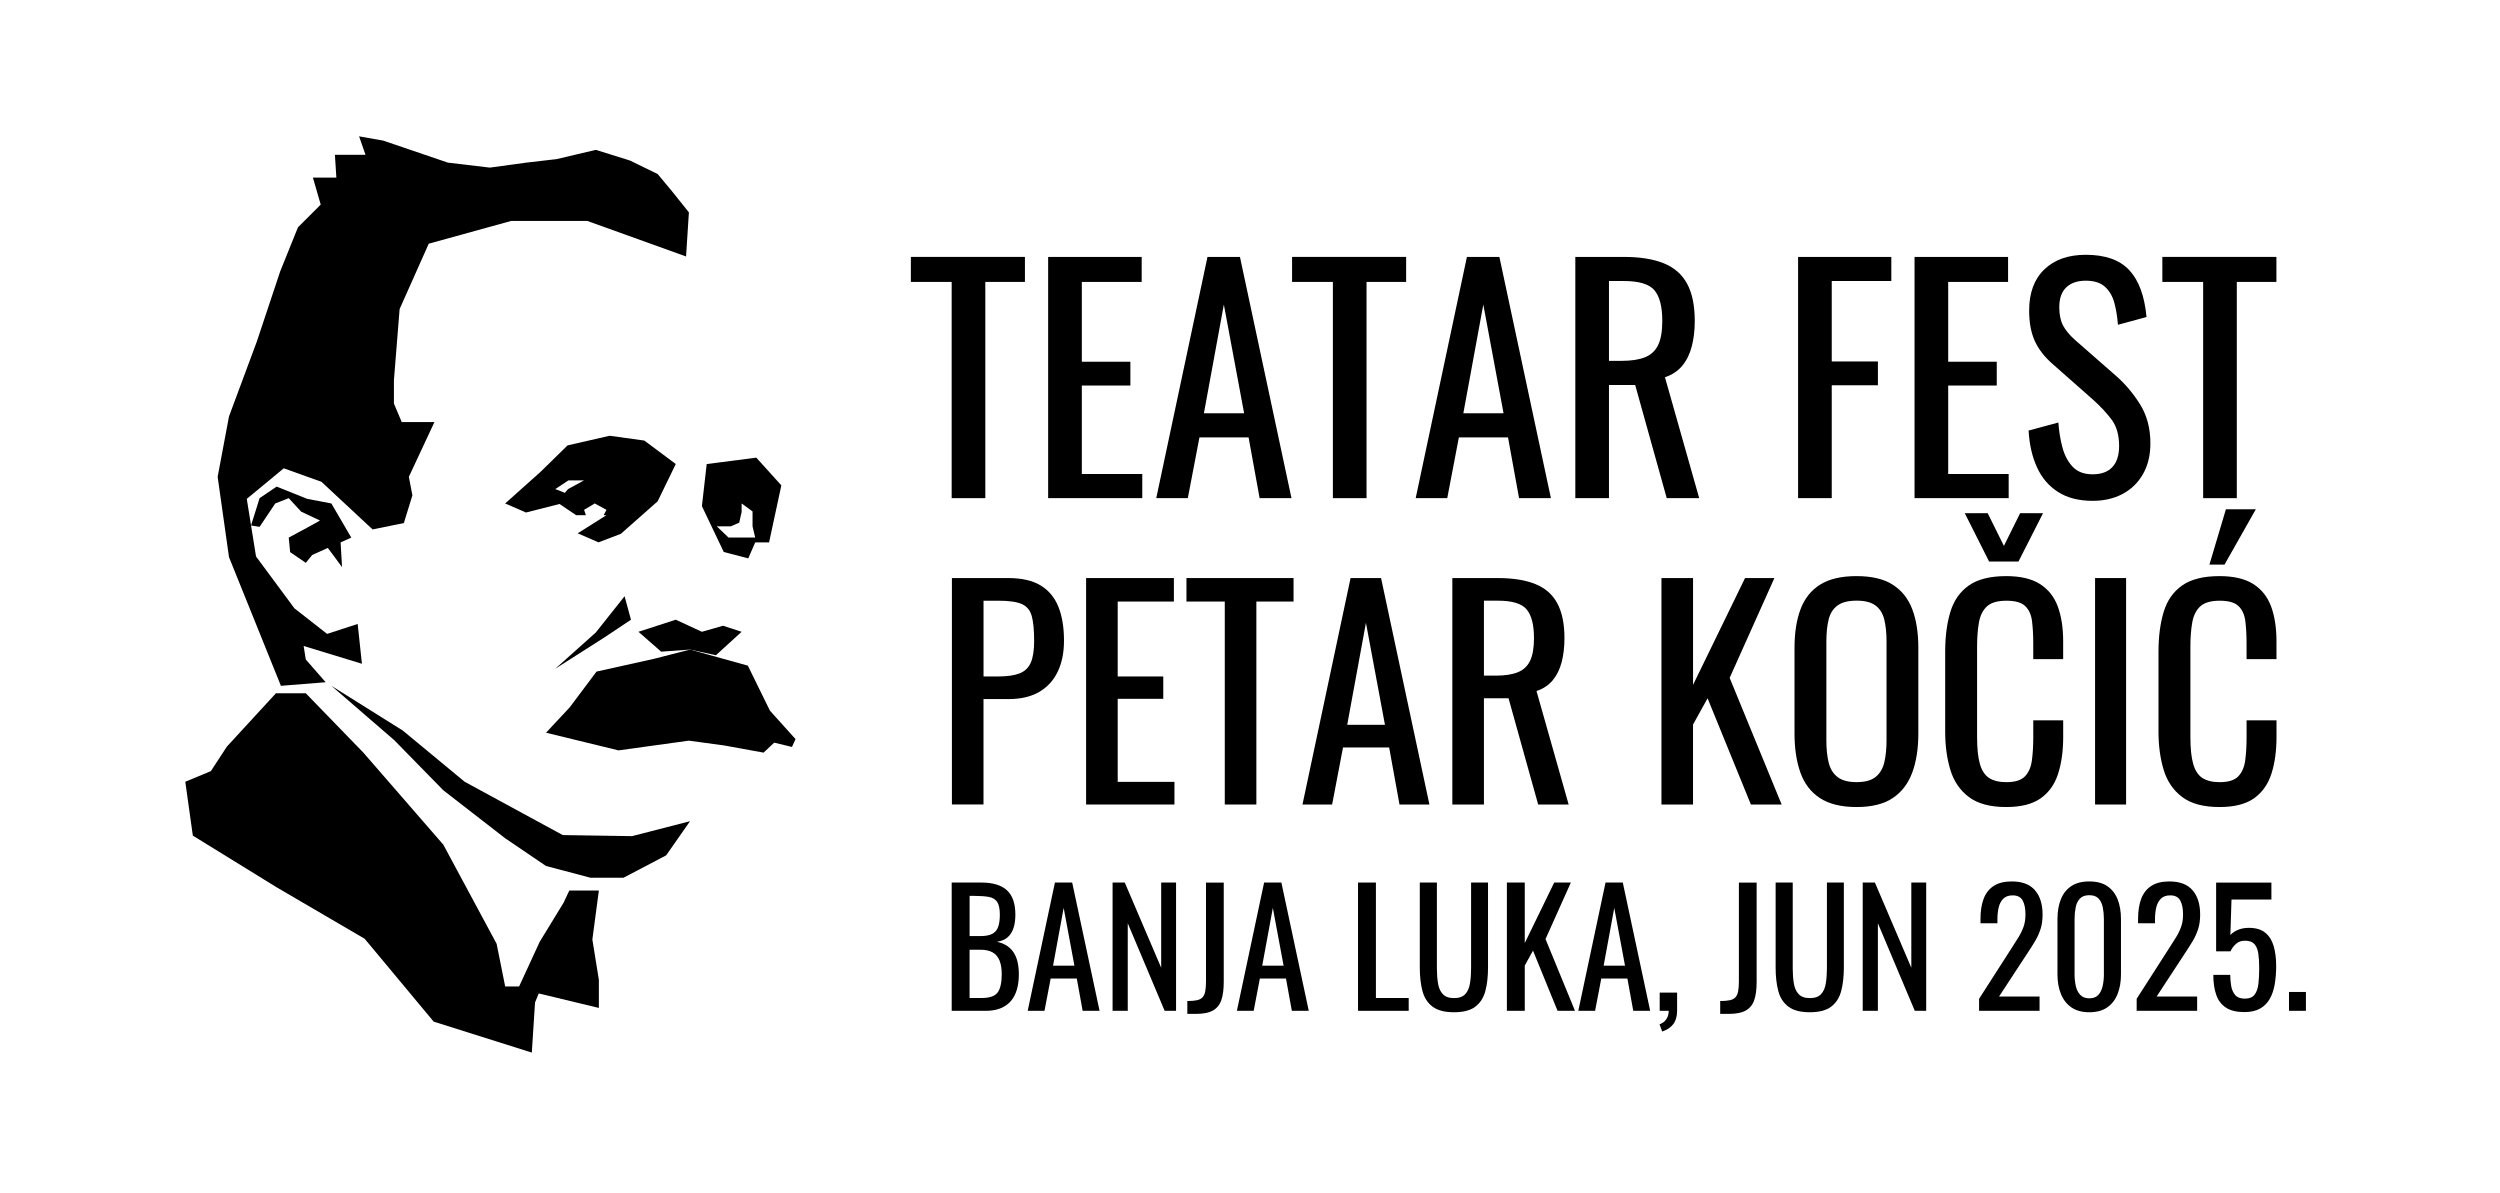 <?xml version="1.0" encoding="utf-8"?>
<!-- Generator: Adobe Illustrator 28.2.0, SVG Export Plug-In . SVG Version: 6.00 Build 0)  -->
<svg version="1.1" id="Layer_1" xmlns="http://www.w3.org/2000/svg" xmlns:xlink="http://www.w3.org/1999/xlink" x="0px" y="0px"
	 viewBox="0 0 922.7 440.22" style="enable-background:new 0 0 922.7 440.22;" xml:space="preserve">
<g>
	<polygon points="103.68,253.12 120.2,251.8 112.86,243.41 112.07,238.42 133.58,244.98 132.01,230.29 120.73,233.96 108.66,224.52 
		94.49,205.37 91.08,184.12 104.73,172.84 118.63,177.82 137.52,195.4 149.06,193.04 152.21,182.81 150.9,175.99 160.34,155.78 
		148.28,155.78 145.39,148.96 145.39,140.31 147.49,114.07 158.24,89.94 188.68,81.54 216.75,81.54 253.21,94.66 254.26,78.39 
		247.97,70.52 242.72,64.23 232.49,59.24 219.9,55.31 205.47,58.72 194.19,60.03 180.81,61.86 165.33,60.03 141.45,51.9 
		132.53,50.32 134.9,57.14 123.61,57.14 124.14,65.54 115.48,65.54 118.37,75.51 109.97,83.9 103.41,100.17 94.76,126.14 
		84.52,153.69 80.33,175.99 84.52,205.63 	"/>
	<polygon points="273.71,233.18 266.86,230.95 259.05,233.18 249.41,228.72 235.64,233.18 244.03,240.52 254.67,239.74 
		264.23,241.83 	"/>
	<polygon points="284.17,262.3 276.02,245.68 254.67,239.74 241.41,243.15 220.16,247.87 210.25,261.09 201.53,270.43 
		228.29,276.95 254.26,273.36 267.38,275.15 281.81,277.78 285.75,274.1 292.3,275.68 293.62,272.79 	"/>
	<polygon points="207.7,308.21 171.49,288.53 148.67,269.64 122.3,253.12 145.52,273.19 163.62,291.68 186.45,309.39 201.53,319.62 
		217.93,323.95 230.13,323.95 245.87,315.69 254.67,303.09 233.28,308.6 	"/>
	<polygon points="204.94,246.82 223.04,235.28 232.88,228.72 230.52,220.06 219.9,233.44 	"/>
	<path d="M249.41,171.26l-11.61-8.66l-12.79-1.77l-15.54,3.56l-10.03,9.82l-12.99,11.61l7.67,3.34l12.4-3.15l6.1,4.13h3.61
		l-0.66-1.97l3.94-2.36l4.33,2.36l-1.05,1.97h1.05l-10.62,6.69l7.67,3.34l8.26-3.15l13.58-12L249.41,171.26z M209.66,180.51
		l-1.18,1.38l-3.54-1.38l4.85-3.21h5.77L209.66,180.51z"/>
	<path d="M276.17,206.09l2.56-5.9h5.12l4.53-21.05l-9.25-10.23l-18.3,2.36l-1.77,15.54l8.07,16.92L276.17,206.09z M269.68,194.28
		l3.15-1.38l0.89-3.94v-3.15l4.03,2.95v5.51l0.98,4.13h-4.13h-5.71l-4.33-4.13H269.68z"/>
	<polygon points="122.3,185.82 113.38,184.12 102.1,179.59 95.81,183.86 92.66,193.93 95.81,194.45 101.58,185.82 106.56,183.86 
		111.15,188.84 118.11,192.12 113.91,194.45 106.56,198.42 107.09,203.79 112.86,207.73 115.22,204.84 120.99,202.22 126.24,209.3 
		125.71,200.19 129.65,198.42 	"/>
	<polygon points="210.12,328.67 208,333.19 199.22,347.55 191.59,364.09 186.45,364.09 183.3,348.35 163.62,311.75 134.11,277.78 
		112.86,255.87 101.84,255.87 83.74,275.55 77.83,284.6 68.39,288.53 71.17,308.41 102.11,327.49 134.59,346.48 160.06,377.06 
		196.28,388.49 197.47,369.99 198.84,366.66 221.03,372.01 221.03,361.64 218.63,346.75 221.03,328.67 	"/>
</g>
<g>
	<path d="M351.25,373.07v-47.34h10.87c2.14,0,4,0.23,5.58,0.7c1.58,0.47,2.89,1.19,3.95,2.16c1.05,0.97,1.83,2.21,2.34,3.71
		c0.51,1.5,0.76,3.26,0.76,5.29c0,1.95-0.24,3.63-0.73,5.06c-0.49,1.42-1.23,2.54-2.22,3.36s-2.27,1.34-3.83,1.58
		c1.91,0.43,3.45,1.16,4.62,2.19c1.17,1.03,2.04,2.36,2.6,3.97c0.56,1.62,0.85,3.56,0.85,5.82c0,2.03-0.23,3.88-0.7,5.55
		c-0.47,1.68-1.2,3.1-2.19,4.27c-0.99,1.17-2.26,2.07-3.8,2.72c-1.54,0.64-3.36,0.96-5.46,0.96H351.25z M357.86,345.49h3.92
		c1.87,0,3.33-0.26,4.38-0.79c1.05-0.53,1.79-1.37,2.22-2.54c0.43-1.17,0.64-2.69,0.64-4.56c0-2.18-0.33-3.76-0.99-4.73
		c-0.66-0.97-1.69-1.59-3.1-1.84c-1.4-0.25-3.23-0.38-5.49-0.38h-1.58V345.49z M357.86,368.34h4.44c2.96,0,4.94-0.69,5.93-2.07
		s1.49-3.61,1.49-6.69c0-1.99-0.26-3.65-0.79-5c-0.53-1.34-1.36-2.36-2.51-3.04c-1.15-0.68-2.7-1.02-4.65-1.02h-3.92V368.34z"/>
	<path d="M379.3,373.07l10.05-47.34h6.37l10.11,47.34h-6.25l-2.16-11.92h-9.64l-2.28,11.92H379.3z M388.66,356.42h7.89l-3.97-21.33
		L388.66,356.42z"/>
	<path d="M410.63,373.07v-47.34h4.5l13.44,31.44v-31.44h5.49v47.34h-4.21l-13.62-32.32v32.32H410.63z"/>
	<path d="M438.22,374.19v-4.73c1.44,0,2.61-0.1,3.51-0.29c0.9-0.19,1.59-0.54,2.07-1.05c0.49-0.51,0.83-1.24,1.02-2.19
		c0.19-0.96,0.29-2.17,0.29-3.65v-36.53h6.55v36.65c0,2.73-0.29,4.96-0.88,6.69c-0.58,1.73-1.62,3.02-3.1,3.86
		c-1.48,0.84-3.59,1.26-6.31,1.26H438.22z"/>
	<path d="M456.51,373.07l10.05-47.34h6.37l10.11,47.34h-6.25l-2.16-11.92h-9.64l-2.28,11.92H456.51z M465.86,356.42h7.89
		l-3.97-21.33L465.86,356.42z"/>
	<path d="M501.22,373.07v-47.34h6.6v42.61h12.1v4.73H501.22z"/>
	<path d="M536.64,373.6c-3.43,0-6.06-0.68-7.89-2.05c-1.83-1.36-3.08-3.28-3.74-5.76c-0.66-2.47-0.99-5.37-0.99-8.68v-31.39h6.31
		v31.68c0,2.03,0.14,3.88,0.41,5.55c0.27,1.68,0.87,3,1.78,3.97c0.92,0.97,2.29,1.46,4.12,1.46c1.87,0,3.25-0.49,4.15-1.46
		c0.9-0.97,1.48-2.3,1.75-3.97c0.27-1.67,0.41-3.53,0.41-5.55v-31.68h6.25v31.39c0,3.31-0.33,6.21-0.99,8.68
		c-0.66,2.47-1.9,4.39-3.71,5.76C542.69,372.92,540.07,373.6,536.64,373.6z"/>
	<path d="M556.16,373.07v-47.34h6.6v22.33l10.87-22.33h6.14l-9.35,20.86l10.87,26.48h-6.43l-9.06-22.21l-3.04,5.49v16.72H556.16z"/>
	<path d="M582.52,373.07l10.05-47.34h6.37l10.11,47.34h-6.25l-2.16-11.92h-9.64l-2.28,11.92H582.52z M591.87,356.42h7.89
		l-3.97-21.33L591.87,356.42z"/>
	<path d="M613.49,380.73l-0.99-2.69c1.05-0.35,1.88-0.96,2.48-1.84c0.6-0.88,0.91-1.92,0.91-3.13h-3.33v-6.72h6.43v6.6
		c0,2.07-0.45,3.71-1.34,4.94C616.75,379.12,615.37,380.07,613.49,380.73z"/>
	<path d="M634.89,374.19v-4.73c1.44,0,2.61-0.1,3.51-0.29c0.9-0.19,1.59-0.54,2.08-1.05c0.49-0.51,0.83-1.24,1.02-2.19
		c0.19-0.96,0.29-2.17,0.29-3.65v-36.53h6.55v36.65c0,2.73-0.29,4.96-0.88,6.69c-0.58,1.73-1.62,3.02-3.1,3.86
		c-1.48,0.84-3.58,1.26-6.31,1.26H634.89z"/>
	<path d="M667.97,373.6c-3.43,0-6.06-0.68-7.89-2.05c-1.83-1.36-3.08-3.28-3.74-5.76c-0.66-2.47-0.99-5.37-0.99-8.68v-31.39h6.31
		v31.68c0,2.03,0.14,3.88,0.41,5.55c0.27,1.68,0.87,3,1.78,3.97c0.92,0.97,2.29,1.46,4.12,1.46c1.87,0,3.25-0.49,4.15-1.46
		c0.9-0.97,1.48-2.3,1.75-3.97c0.27-1.67,0.41-3.53,0.41-5.55v-31.68h6.25v31.39c0,3.31-0.33,6.21-0.99,8.68
		c-0.66,2.47-1.9,4.39-3.71,5.76C674.01,372.92,671.39,373.6,667.97,373.6z"/>
	<path d="M687.49,373.07v-47.34h4.5l13.44,31.44v-31.44h5.49v47.34h-4.21l-13.62-32.32v32.32H687.49z"/>
	<path d="M730.44,373.07v-4.44l12.04-18.76c0.9-1.4,1.72-2.71,2.48-3.92c0.76-1.21,1.38-2.48,1.87-3.83
		c0.49-1.34,0.73-2.89,0.73-4.65c0-2.18-0.35-3.9-1.05-5.14c-0.7-1.25-1.93-1.87-3.68-1.87c-1.48,0-2.63,0.41-3.45,1.23
		s-1.38,1.89-1.7,3.21c-0.31,1.33-0.47,2.75-0.47,4.27v1.58h-6.25v-1.64c0-2.84,0.38-5.29,1.14-7.34c0.76-2.05,1.99-3.63,3.68-4.76
		c1.7-1.13,3.95-1.69,6.75-1.69c3.82,0,6.66,1.08,8.53,3.24c1.87,2.16,2.81,5.15,2.81,8.97c0,2.03-0.24,3.8-0.73,5.32
		s-1.12,2.94-1.9,4.27c-0.78,1.33-1.64,2.69-2.57,4.09l-10.87,16.6h14.96v5.26H730.44z"/>
	<path d="M771.12,373.6c-2.69,0-4.9-0.6-6.63-1.81c-1.73-1.21-3.02-2.86-3.86-4.97c-0.84-2.1-1.26-4.5-1.26-7.19v-20.4
		c0-2.77,0.41-5.19,1.23-7.28c0.82-2.08,2.09-3.71,3.83-4.88c1.73-1.17,3.96-1.75,6.69-1.75c2.73,0,4.95,0.58,6.66,1.75
		c1.71,1.17,2.98,2.8,3.8,4.88c0.82,2.08,1.23,4.51,1.23,7.28v20.4c0,2.73-0.42,5.14-1.26,7.25c-0.84,2.1-2.11,3.75-3.83,4.94
		C776.01,373.01,773.81,373.6,771.12,373.6z M771.12,368.46c1.48,0,2.6-0.43,3.36-1.29c0.76-0.86,1.29-1.96,1.58-3.3
		c0.29-1.34,0.44-2.74,0.44-4.18v-20.52c0-1.52-0.14-2.95-0.41-4.3c-0.27-1.34-0.79-2.43-1.55-3.24s-1.9-1.23-3.42-1.23
		s-2.67,0.41-3.45,1.23c-0.78,0.82-1.31,1.9-1.58,3.24c-0.27,1.34-0.41,2.78-0.41,4.3v20.52c0,1.44,0.15,2.83,0.44,4.18
		c0.29,1.34,0.84,2.45,1.64,3.3C768.56,368.03,769.68,368.46,771.12,368.46z"/>
	<path d="M788.6,373.07v-4.44l12.04-18.76c0.9-1.4,1.72-2.71,2.48-3.92c0.76-1.21,1.38-2.48,1.87-3.83
		c0.49-1.34,0.73-2.89,0.73-4.65c0-2.18-0.35-3.9-1.05-5.14c-0.7-1.25-1.93-1.87-3.68-1.87c-1.48,0-2.63,0.41-3.45,1.23
		s-1.38,1.89-1.7,3.21c-0.31,1.33-0.47,2.75-0.47,4.27v1.58h-6.25v-1.64c0-2.84,0.38-5.29,1.14-7.34c0.76-2.05,1.99-3.63,3.68-4.76
		c1.7-1.13,3.95-1.69,6.75-1.69c3.82,0,6.66,1.08,8.53,3.24c1.87,2.16,2.81,5.15,2.81,8.97c0,2.03-0.24,3.8-0.73,5.32
		s-1.12,2.94-1.9,4.27c-0.78,1.33-1.64,2.69-2.57,4.09l-10.87,16.6h14.96v5.26H788.6z"/>
	<path d="M828.34,373.54c-2.84,0-5.1-0.54-6.78-1.64c-1.68-1.09-2.87-2.67-3.59-4.73c-0.72-2.06-1.08-4.52-1.08-7.36h6.25
		c0,1.4,0.12,2.78,0.35,4.12c0.23,1.34,0.73,2.45,1.49,3.33s1.92,1.32,3.48,1.32c1.71,0,2.94-0.5,3.68-1.49
		c0.74-0.99,1.21-2.34,1.4-4.03c0.19-1.7,0.29-3.61,0.29-5.76c0-2.14-0.12-3.96-0.35-5.46s-0.72-2.65-1.46-3.45
		c-0.74-0.8-1.91-1.2-3.51-1.2c-1.29,0-2.38,0.4-3.27,1.2c-0.9,0.8-1.56,1.71-1.99,2.72h-5.32v-25.37h20.4v6.25h-14.73l-0.41,13.09
		c0.78-0.82,1.74-1.46,2.89-1.93c1.15-0.47,2.46-0.7,3.95-0.7c2.57,0,4.59,0.6,6.05,1.81c1.46,1.21,2.49,2.86,3.1,4.97
		c0.6,2.1,0.91,4.52,0.91,7.25c0,2.42-0.18,4.67-0.53,6.75c-0.35,2.08-0.96,3.9-1.84,5.44c-0.88,1.54-2.08,2.74-3.59,3.59
		S830.68,373.54,828.34,373.54z"/>
	<path d="M844.82,373.07v-6.96h6.25v6.96H844.82z"/>
</g>
<g>
	<g>
		<path d="M351.24,183.86v-79.81h-15.06v-9.23h42.1v9.23h-14.62v79.81H351.24z"/>
		<path d="M386.85,183.86V94.82h34.52v9.23h-22.09v29.46h17.92v8.79h-17.92v32.65h22.31v8.9H386.85z"/>
		<path d="M426.75,183.86l18.91-89.04h11.98l19.02,89.04H464.9l-4.07-22.42h-18.14l-4.29,22.42H426.75z M444.34,152.53h14.84
			l-7.48-40.12L444.34,152.53z"/>
		<path d="M491.94,183.86v-79.81h-15.06v-9.23h42.1v9.23h-14.62v79.81H491.94z"/>
		<path d="M522.5,183.86l18.91-89.04h11.98l19.02,89.04h-11.76l-4.07-22.42h-18.14l-4.29,22.42H522.5z M540.09,152.53h14.84
			l-7.47-40.12L540.09,152.53z"/>
		<path d="M581.42,183.86V94.82h17.92c5.94,0,10.85,0.79,14.73,2.36c3.88,1.58,6.76,4.1,8.63,7.58c1.87,3.48,2.8,8.04,2.8,13.69
			c0,3.45-0.37,6.58-1.1,9.4c-0.73,2.82-1.91,5.2-3.52,7.15c-1.61,1.94-3.74,3.35-6.38,4.23l12.64,44.63h-11.98l-11.65-41.77h-9.67
			v41.77H581.42z M593.84,133.18h4.73c3.52,0,6.38-0.44,8.57-1.32c2.2-0.88,3.81-2.38,4.84-4.51c1.03-2.12,1.54-5.09,1.54-8.9
			c0-5.2-0.95-8.96-2.86-11.27c-1.91-2.31-5.68-3.46-11.32-3.46h-5.5V133.18z"/>
		<path d="M663.64,183.86V94.82h34.41v8.9h-21.99v29.68h17.04v8.79h-17.04v41.66H663.64z"/>
		<path d="M706.62,183.86V94.82h34.52v9.23h-22.1v29.46h17.92v8.79h-17.92v32.65h22.32v8.9H706.62z"/>
		<path d="M772.35,184.85c-5.13,0-9.4-1.1-12.81-3.3c-3.41-2.2-5.99-5.24-7.75-9.12c-1.76-3.88-2.79-8.39-3.08-13.52l10.99-2.97
			c0.22,3.15,0.71,6.19,1.48,9.12c0.77,2.93,2.03,5.33,3.79,7.2s4.21,2.8,7.37,2.8c3.22,0,5.66-0.9,7.31-2.69
			c1.65-1.79,2.47-4.38,2.47-7.75c0-4.03-0.92-7.27-2.75-9.73c-1.83-2.45-4.14-4.93-6.92-7.42l-14.95-13.19
			c-2.93-2.56-5.09-5.37-6.49-8.41c-1.39-3.04-2.09-6.8-2.09-11.27c0-6.52,1.87-11.58,5.61-15.17c3.74-3.59,8.83-5.39,15.28-5.39
			c3.52,0,6.61,0.46,9.29,1.37c2.67,0.92,4.91,2.33,6.71,4.23c1.79,1.91,3.22,4.31,4.29,7.2c1.06,2.9,1.78,6.28,2.14,10.17
			l-10.55,2.86c-0.22-2.93-0.66-5.62-1.32-8.08c-0.66-2.45-1.81-4.43-3.46-5.94c-1.65-1.5-4.01-2.25-7.09-2.25s-5.48,0.82-7.2,2.47
			c-1.72,1.65-2.58,4.09-2.58,7.31c0,2.71,0.46,4.95,1.37,6.71c0.92,1.76,2.4,3.56,4.45,5.39l15.06,13.19
			c3.37,2.93,6.34,6.43,8.9,10.5c2.56,4.07,3.85,8.89,3.85,14.46c0,4.4-0.92,8.19-2.75,11.38c-1.83,3.19-4.34,5.62-7.53,7.31
			S776.53,184.85,772.35,184.85z"/>
		<path d="M813.14,183.86v-79.81h-15.06v-9.23h42.1v9.23h-14.62v79.81H813.14z"/>
	</g>
</g>
<g>
	<g>
		<path d="M351.33,296.93v-83.58h20.74c5.02,0,9.03,0.91,12.02,2.73c2.99,1.82,5.18,4.46,6.55,7.89c1.38,3.44,2.06,7.6,2.06,12.49
			c0,4.4-0.77,8.22-2.32,11.45c-1.55,3.23-3.84,5.73-6.86,7.48c-3.03,1.75-6.81,2.63-11.35,2.63h-9.18v38.9H351.33z M362.99,249.67
			h5.37c3.37,0,6.02-0.38,7.95-1.13c1.92-0.76,3.3-2.08,4.13-3.97c0.83-1.89,1.24-4.56,1.24-8c0-3.99-0.29-7.05-0.88-9.18
			c-0.58-2.13-1.81-3.61-3.66-4.44c-1.86-0.83-4.75-1.24-8.67-1.24h-5.47V249.67z"/>
		<path d="M400.86,296.93v-83.58h32.4v8.67h-20.74v27.65h16.82v8.25h-16.82v30.65h20.95v8.36H400.86z"/>
		<path d="M452.04,296.93v-74.91H437.9v-8.67h39.52v8.67H463.7v74.91H452.04z"/>
		<path d="M480.72,296.93l17.75-83.58h11.25l17.85,83.58h-11.04l-3.82-21.05h-17.03l-4.02,21.05H480.72z M497.23,267.52h13.93
			l-7.02-37.66L497.23,267.52z"/>
		<path d="M536.03,296.93v-83.58h16.82c5.57,0,10.18,0.74,13.83,2.22c3.64,1.48,6.35,3.85,8.1,7.12c1.75,3.27,2.63,7.55,2.63,12.85
			c0,3.23-0.34,6.18-1.03,8.82c-0.69,2.65-1.79,4.89-3.3,6.71c-1.51,1.82-3.51,3.15-5.99,3.97l11.87,41.89h-11.25l-10.94-39.21
			h-9.08v39.21H536.03z M547.69,249.36h4.44c3.3,0,5.98-0.41,8.05-1.24c2.06-0.83,3.58-2.23,4.54-4.23
			c0.96-1.99,1.44-4.78,1.44-8.36c0-4.88-0.89-8.41-2.68-10.58c-1.79-2.17-5.33-3.25-10.63-3.25h-5.16V249.36z"/>
		<path d="M613.21,296.93v-83.58h11.66v39.42l19.19-39.42h10.83l-16.51,36.84l19.19,46.74h-11.35l-15.99-39.21l-5.37,9.7v29.51
			H613.21z"/>
		<path d="M685.23,297.86c-5.64,0-10.15-1.1-13.52-3.3c-3.37-2.2-5.78-5.35-7.22-9.44c-1.45-4.09-2.17-8.89-2.17-14.39v-31.68
			c0-5.5,0.74-10.23,2.22-14.19c1.48-3.96,3.89-6.98,7.22-9.08c3.33-2.1,7.82-3.15,13.46-3.15c5.64,0,10.11,1.07,13.41,3.2
			c3.3,2.13,5.69,5.16,7.17,9.08c1.48,3.92,2.22,8.63,2.22,14.14v31.78c0,5.44-0.74,10.18-2.22,14.24
			c-1.48,4.06-3.87,7.21-7.17,9.44C695.34,296.74,690.87,297.86,685.23,297.86z M685.23,288.67c3.1,0,5.43-0.64,7.02-1.91
			c1.58-1.27,2.65-3.06,3.2-5.37c0.55-2.3,0.83-5,0.83-8.1v-36.63c0-3.1-0.28-5.76-0.83-8c-0.55-2.23-1.62-3.96-3.2-5.16
			c-1.58-1.2-3.92-1.81-7.02-1.81s-5.45,0.6-7.07,1.81c-1.62,1.2-2.7,2.92-3.25,5.16c-0.55,2.24-0.83,4.9-0.83,8v36.63
			c0,3.1,0.27,5.8,0.83,8.1c0.55,2.31,1.63,4.09,3.25,5.37C679.78,288.04,682.13,288.67,685.23,288.67z"/>
		<path d="M740.43,297.86c-5.92,0-10.51-1.24-13.78-3.71c-3.27-2.48-5.54-5.81-6.81-10.01c-1.27-4.19-1.91-8.87-1.91-14.03v-29.51
			c0-5.64,0.63-10.56,1.91-14.76c1.27-4.19,3.54-7.45,6.81-9.75c3.27-2.3,7.86-3.46,13.78-3.46c5.23,0,9.37,0.96,12.43,2.89
			c3.06,1.93,5.26,4.68,6.6,8.25c1.34,3.58,2.01,7.88,2.01,12.9v6.6h-11.04v-5.88c0-3.1-0.16-5.83-0.46-8.2
			c-0.31-2.37-1.15-4.21-2.53-5.52c-1.38-1.31-3.68-1.96-6.91-1.96c-3.3,0-5.71,0.71-7.22,2.12c-1.51,1.41-2.49,3.4-2.94,5.98
			c-0.45,2.58-0.67,5.59-0.67,9.03v33.12c0,4.2,0.34,7.52,1.03,9.96c0.69,2.44,1.82,4.18,3.4,5.21c1.58,1.03,3.71,1.55,6.4,1.55
			c3.16,0,5.43-0.7,6.81-2.12c1.38-1.41,2.23-3.35,2.58-5.83c0.34-2.48,0.52-5.37,0.52-8.67v-6.19h11.04v6.19
			c0,5.09-0.62,9.58-1.86,13.47c-1.24,3.89-3.37,6.91-6.4,9.08C750.2,296.77,745.93,297.86,740.43,297.86z M734.14,207.26
			l-8.98-17.85h8.46l5.98,12.07l5.99-12.07h8.46l-9.08,17.85H734.14z"/>
		<path d="M773.25,296.93v-83.58h11.45v83.58H773.25z"/>
		<path d="M819.16,297.86c-5.92,0-10.51-1.24-13.78-3.71c-3.27-2.48-5.54-5.81-6.81-10.01c-1.27-4.19-1.91-8.87-1.91-14.03v-29.51
			c0-5.64,0.63-10.56,1.91-14.76c1.27-4.19,3.54-7.45,6.81-9.75c3.27-2.3,7.86-3.46,13.78-3.46c5.23,0,9.37,0.96,12.43,2.89
			c3.06,1.93,5.26,4.68,6.6,8.25c1.34,3.58,2.01,7.88,2.01,12.9v6.6h-11.04v-5.88c0-3.1-0.16-5.83-0.46-8.2
			c-0.31-2.37-1.15-4.21-2.53-5.52c-1.38-1.31-3.68-1.96-6.91-1.96c-3.3,0-5.71,0.71-7.22,2.12c-1.51,1.41-2.49,3.4-2.94,5.98
			c-0.45,2.58-0.67,5.59-0.67,9.03v33.12c0,4.2,0.34,7.52,1.03,9.96c0.69,2.44,1.82,4.18,3.4,5.21c1.58,1.03,3.71,1.55,6.4,1.55
			c3.16,0,5.43-0.7,6.81-2.12c1.38-1.41,2.23-3.35,2.58-5.83c0.34-2.48,0.52-5.37,0.52-8.67v-6.19h11.04v6.19
			c0,5.09-0.62,9.58-1.86,13.47c-1.24,3.89-3.37,6.91-6.4,9.08C828.93,296.77,824.66,297.86,819.16,297.86z M815.45,208.39
			l6.09-20.43h11.04l-11.56,20.43H815.45z"/>
	</g>
</g>
</svg>
